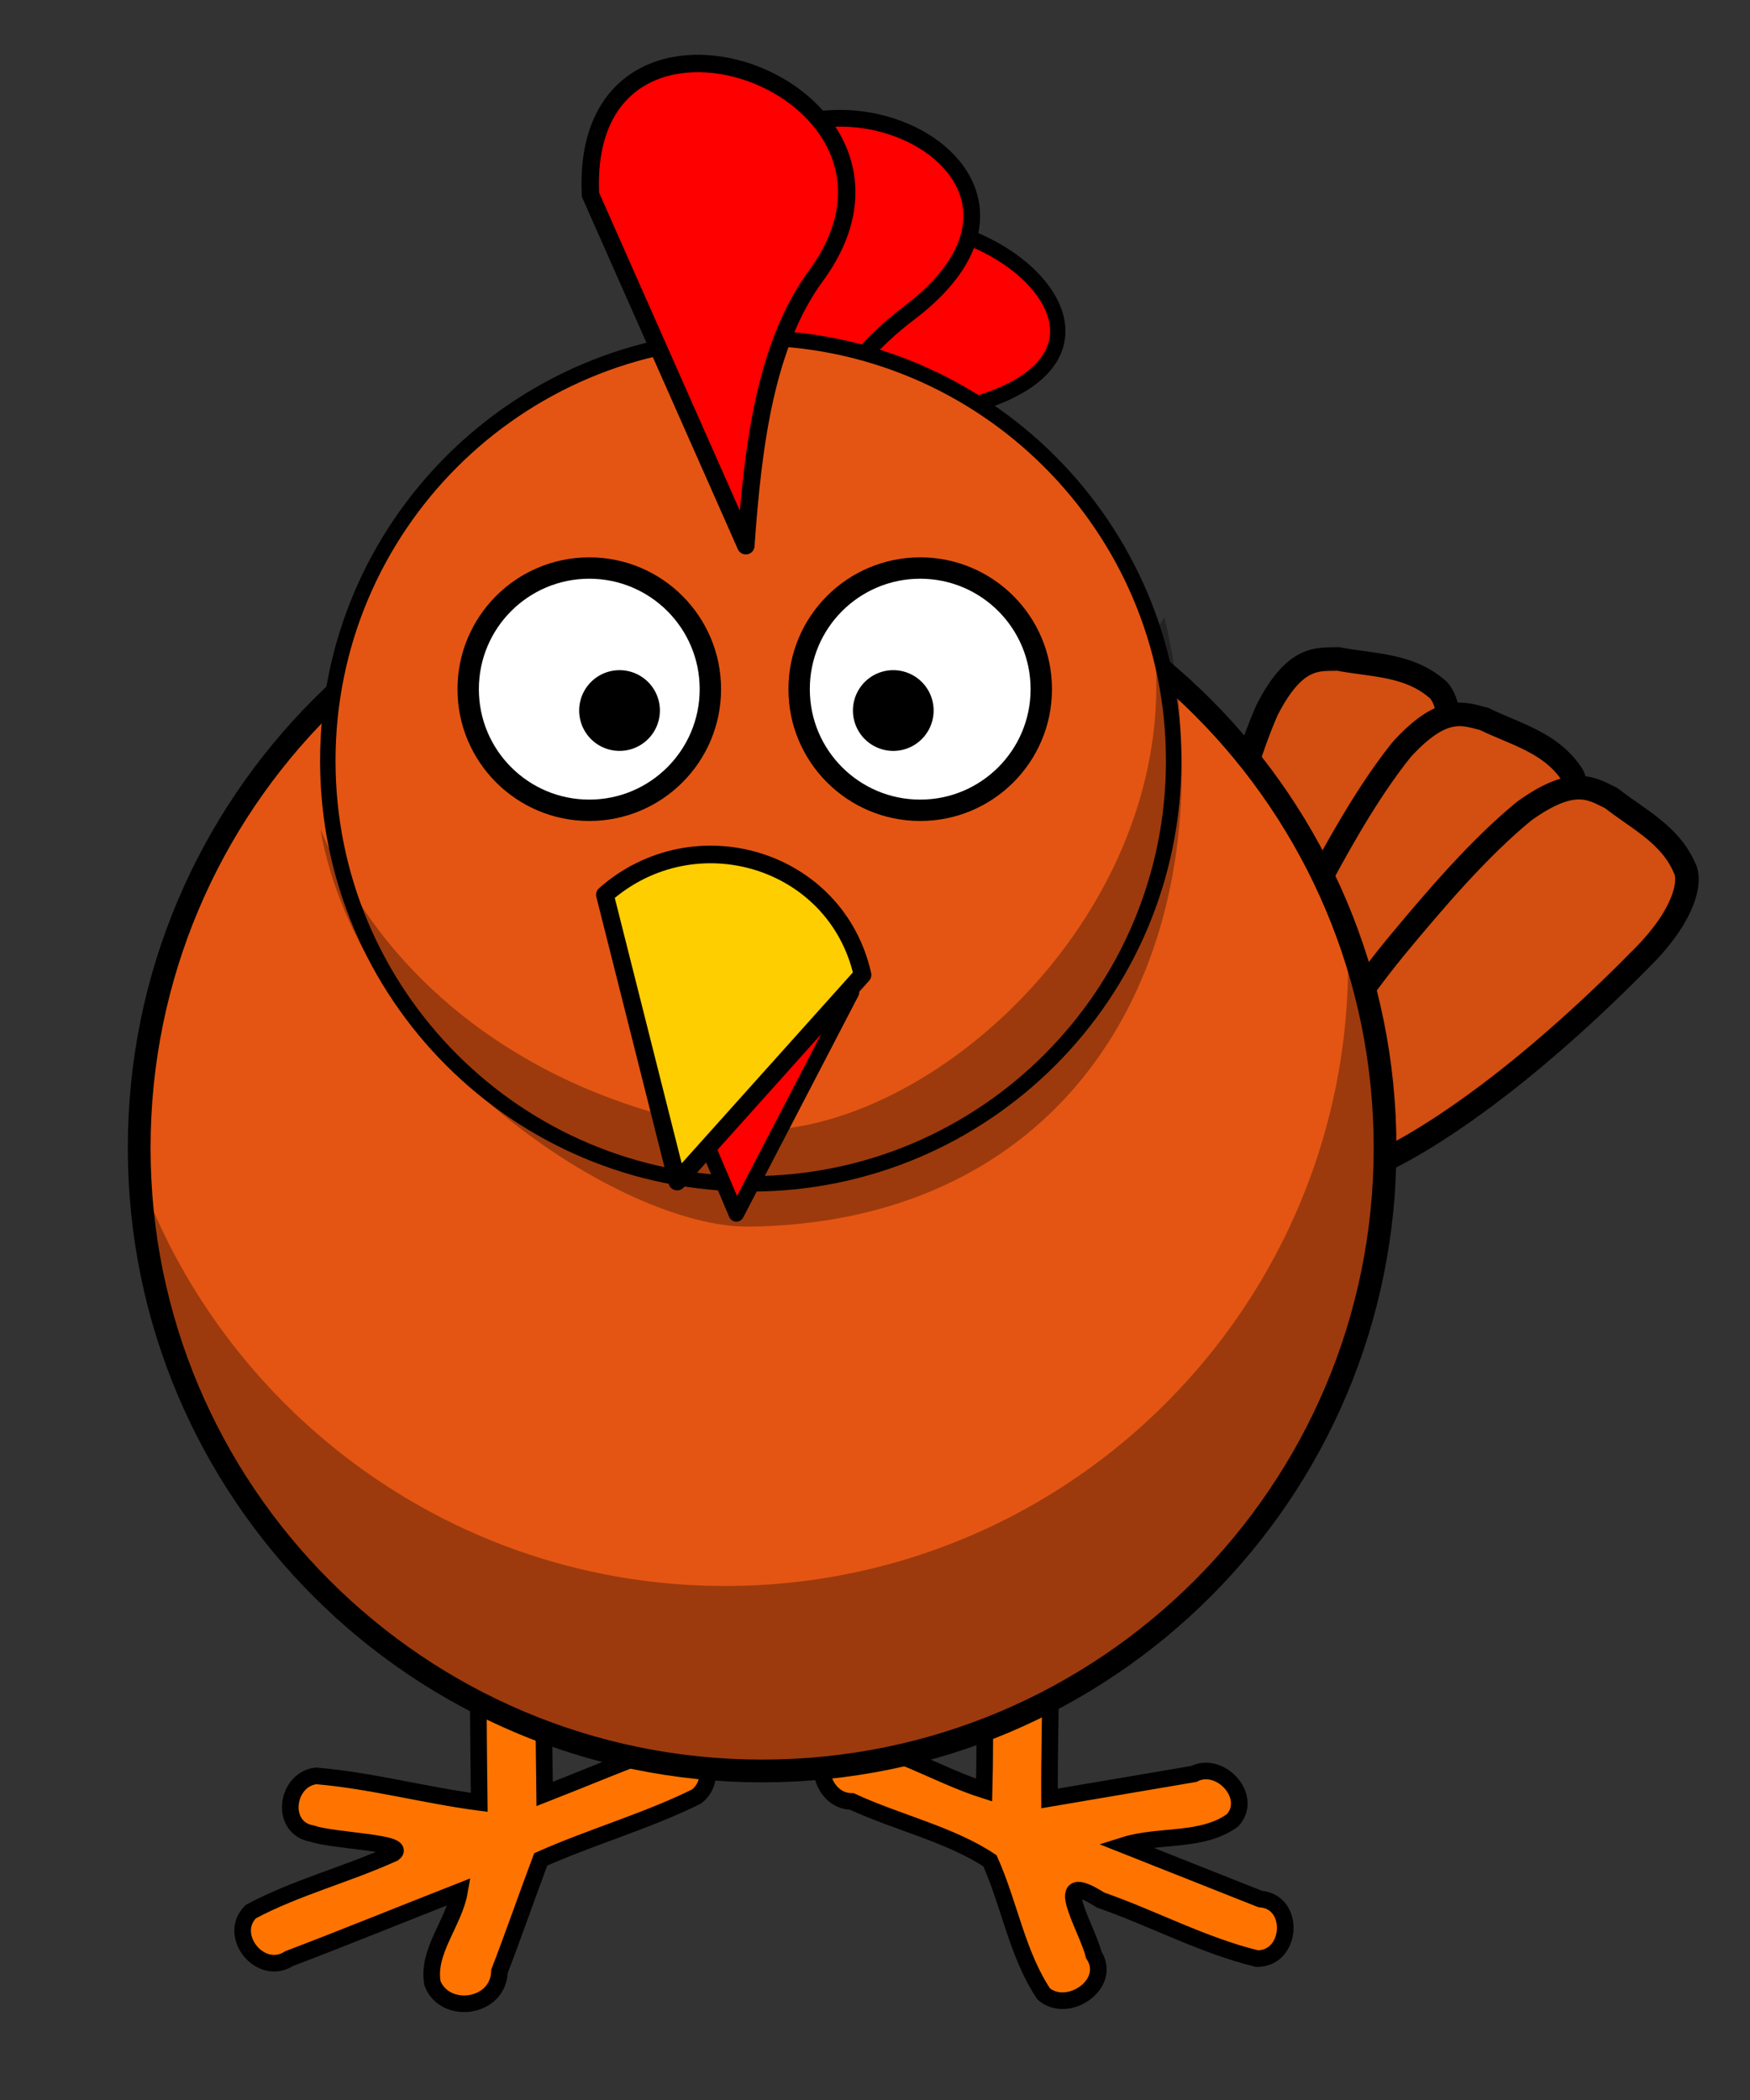 <svg xmlns="http://www.w3.org/2000/svg" viewBox="0 0 250 300" version="1.0"><rect x="0" y="0" width="250" height="300" fill="#333333" stroke="none"/><path d="M72.317 218.582c-4.927.496-4.217 6.597-3.996 10.204-.063 9.562.022 19.133.137 28.695-7.779-1.024-15.548-3.136-23.306-3.786-4.35.528-5.24 7.49-.534 8.254 3.017 1.065 13.717 1.243 11.616 2.803-6.655 3.03-14.036 4.916-20.4 8.336-3.42 3.355 1.328 9.351 5.455 6.719 8.152-3.104 16.226-6.402 24.351-9.587-.77 4.428-4.68 8.563-3.859 13.104 1.768 4.59 9.426 3.608 9.572-1.706 2.043-5.297 3.895-10.675 5.89-15.988 7.291-3.242 15.194-5.484 22.265-8.986 3.538-2.738.597-8.855-3.808-7.368-6.027 2.16-11.963 4.687-17.9 7.01-.165-11.186-.16-22.406-.126-33.536-.348-2.576-2.806-4.387-5.357-4.168z" fill-rule="evenodd" stroke="#000" stroke-linecap="round" stroke-width="2.371" fill="#ff7400"/><g fill="#d24e11" stroke-linejoin="round" stroke="#000" stroke-linecap="round" stroke-width="4.137"><path d="M205.427 112.747c2.785-8.39 1.43-13.35-.379-14.536-4.033-3.314-9.117-3.154-13.859-4.076-2.85.11-6.121-.637-10.192 7.32-3.357 7.69-5.608 17.253-7.485 25.713-3.698 17.252-3.632 32.899 1.2 35.02 6.044 3.148 16.756-12.808 24.788-32.822a213.03 213.03 0 005.927-16.62z" stroke-width="3.361"/><path d="M220.862 124.367c4.882-7.369 4.87-12.508 3.43-14.128-3.029-4.251-7.978-5.426-12.314-7.552-2.784-.641-5.738-2.209-11.75 4.406-5.249 6.546-9.917 15.19-13.932 22.869-8.075 15.695-12.095 30.813-7.983 34.122 5.013 4.614 19.517-7.99 32.492-25.22a210.675 210.675 0 0010.057-14.497z" stroke-width="3.361"/><path d="M234.334 137.063c6.307-6.194 7.368-11.222 6.297-13.106-2.076-4.789-6.673-6.97-10.47-9.953-2.586-1.204-5.156-3.359-12.412 1.86-6.495 5.311-12.861 12.793-18.393 19.463-11.159 13.667-18.246 27.621-14.91 31.712 3.936 5.558 20.75-3.756 37.03-17.895 4.301-3.712 8.643-7.79 12.858-12.081z" stroke-width="3.361"/></g><path d="M145.081 218.021c-5.565.74-4.638 7.45-4.216 11.48-.366 8.701-.04 17.492-.276 26.225-6.622-2.104-12.959-6.247-19.88-7.084-5.249.634-3.81 8.693.99 8.71 6.41 2.98 14.105 4.72 19.727 8.48 2.778 6.2 3.915 13.422 7.693 19.036 3.461 2.909 9.839-1.446 7.133-5.606-.975-3.948-6.588-12.65.983-7.823 7.491 2.608 14.673 6.507 22.35 8.36 5.013.048 5.533-8.141.455-8.507-6.467-2.567-12.934-5.134-19.4-7.693 4.963-1.56 11.195-.398 15.468-3.583 2.974-3.347-1.779-8.53-5.565-6.597-6.873 1.162-13.738 2.332-20.611 3.502-.065-12.106.65-24.381-.228-36.381-.804-1.698-2.77-2.705-4.623-2.519z" fill-rule="evenodd" stroke="#000" stroke-linecap="round" stroke-width="2.371" fill="#ff7400"/><path d="M197.865 163.979c.016 49.152-39.833 89.017-88.994 89.017-49.156 0-89.001-39.865-88.985-89.017-.018-49.163 39.829-89.018 88.985-89.018 49.16-.004 89.01 39.855 88.994 89.018z" stroke-linejoin="round" stroke="#000" stroke-linecap="round" stroke-width="3.25" fill="#e45513"/><path d="M192.487 133.44c.057 1.372.097 2.762.097 4.143 0 49.12-39.866 88.985-88.985 88.985-38.397 0-71.162-24.373-83.632-58.47 2.158 47.21 41.172 84.874 88.913 84.874 49.12 0 88.985-39.866 88.985-88.985a88.97 88.97 0 00-5.378-30.548z" fill-opacity=".314"/><path d="M112.885 39.554l-4.005 38.111c8.595-8.493 17.71-16.373 29.75-19.718 33.587-9.329-9.488-39.952-25.745-18.393z" stroke-linejoin="round" fill-rule="evenodd" stroke="#000" stroke-linecap="round" stroke-width="2.194" fill="red"/><path d="M100.235 31.954l7.231 45.41c5.654-12.659 11.967-24.775 22.358-32.614 28.963-21.856-20.481-43.093-29.589-12.796z" stroke-linejoin="round" fill-rule="evenodd" stroke="#000" stroke-linecap="round" stroke-width="2.389" fill="red"/><path d="M167.667 108.685c.008 33.374-27.046 60.436-60.42 60.436-33.373 0-60.427-27.062-60.417-60.436-.01-33.375 27.044-60.436 60.417-60.436 33.374 0 60.428 27.06 60.42 60.436z" stroke-linejoin="round" stroke="#000" stroke-linecap="round" stroke-width="2.207" fill="#e45513"/><path d="M148.756 98.453c0 9.555-7.742 17.303-17.297 17.303s-17.309-7.748-17.297-17.303c-.012-9.557 7.741-17.305 17.297-17.305s17.297 7.748 17.297 17.305z" stroke-linejoin="round" stroke="#000" stroke-linecap="round" stroke-width="3.054" fill="#fff"/><path d="M133.374 101.505a5.765 5.765 0 01-5.758 5.768 5.767 5.767 0 110-11.535 5.765 5.765 0 015.758 5.767z"/><path d="M101.482 98.453c0 9.555-7.741 17.303-17.3 17.303-9.557 0-17.302-7.748-17.3-17.303-.002-9.557 7.743-17.305 17.3-17.305 9.559 0 17.3 7.748 17.3 17.305z" stroke-linejoin="round" stroke="#000" stroke-linecap="round" stroke-width="3.054" fill="#fff"/><path d="M94.27 101.505a5.765 5.765 0 11-11.53 0 5.765 5.765 0 1111.531 0z"/><path d="M166.343 88.2l-1.414 2.159c.187 2.498.26 5.04.26 7.616 0 36.7-36.6 67.157-61.899 63.168-21.059-3.323-46.201-15.972-57.518-42.654 5.759 32.694 43.236 56.929 61.158 56.742 39.744-.415 61.899-28.55 61.899-65.247 0-7.63-.82-14.957-2.486-21.783z" fill-opacity=".314"/><path d="M90.216 138.16l14.975 35.275 16.46-31.668c-5.695-14.393-22.981-16.212-31.435-3.607z" stroke-linejoin="round" fill-rule="evenodd" stroke="#000" stroke-linecap="round" stroke-width="2.194" fill="red"/><path d="M86.414 127.826l10.327 40.97 26.478-29.532c-3.73-16.62-23.993-22.736-36.805-11.438z" stroke-linejoin="round" fill-rule="evenodd" stroke="#000" stroke-linecap="round" stroke-width="2.518" fill="#ffce00"/><path d="M84.356 27.819l22.192 50.144c1.032-14.682 2.876-28.817 10.001-38.54C136.413 12.315 82.663-6.914 84.356 27.82z" stroke-linejoin="round" fill-rule="evenodd" stroke="#000" stroke-linecap="round" stroke-width="2.488" fill="red"/></svg>